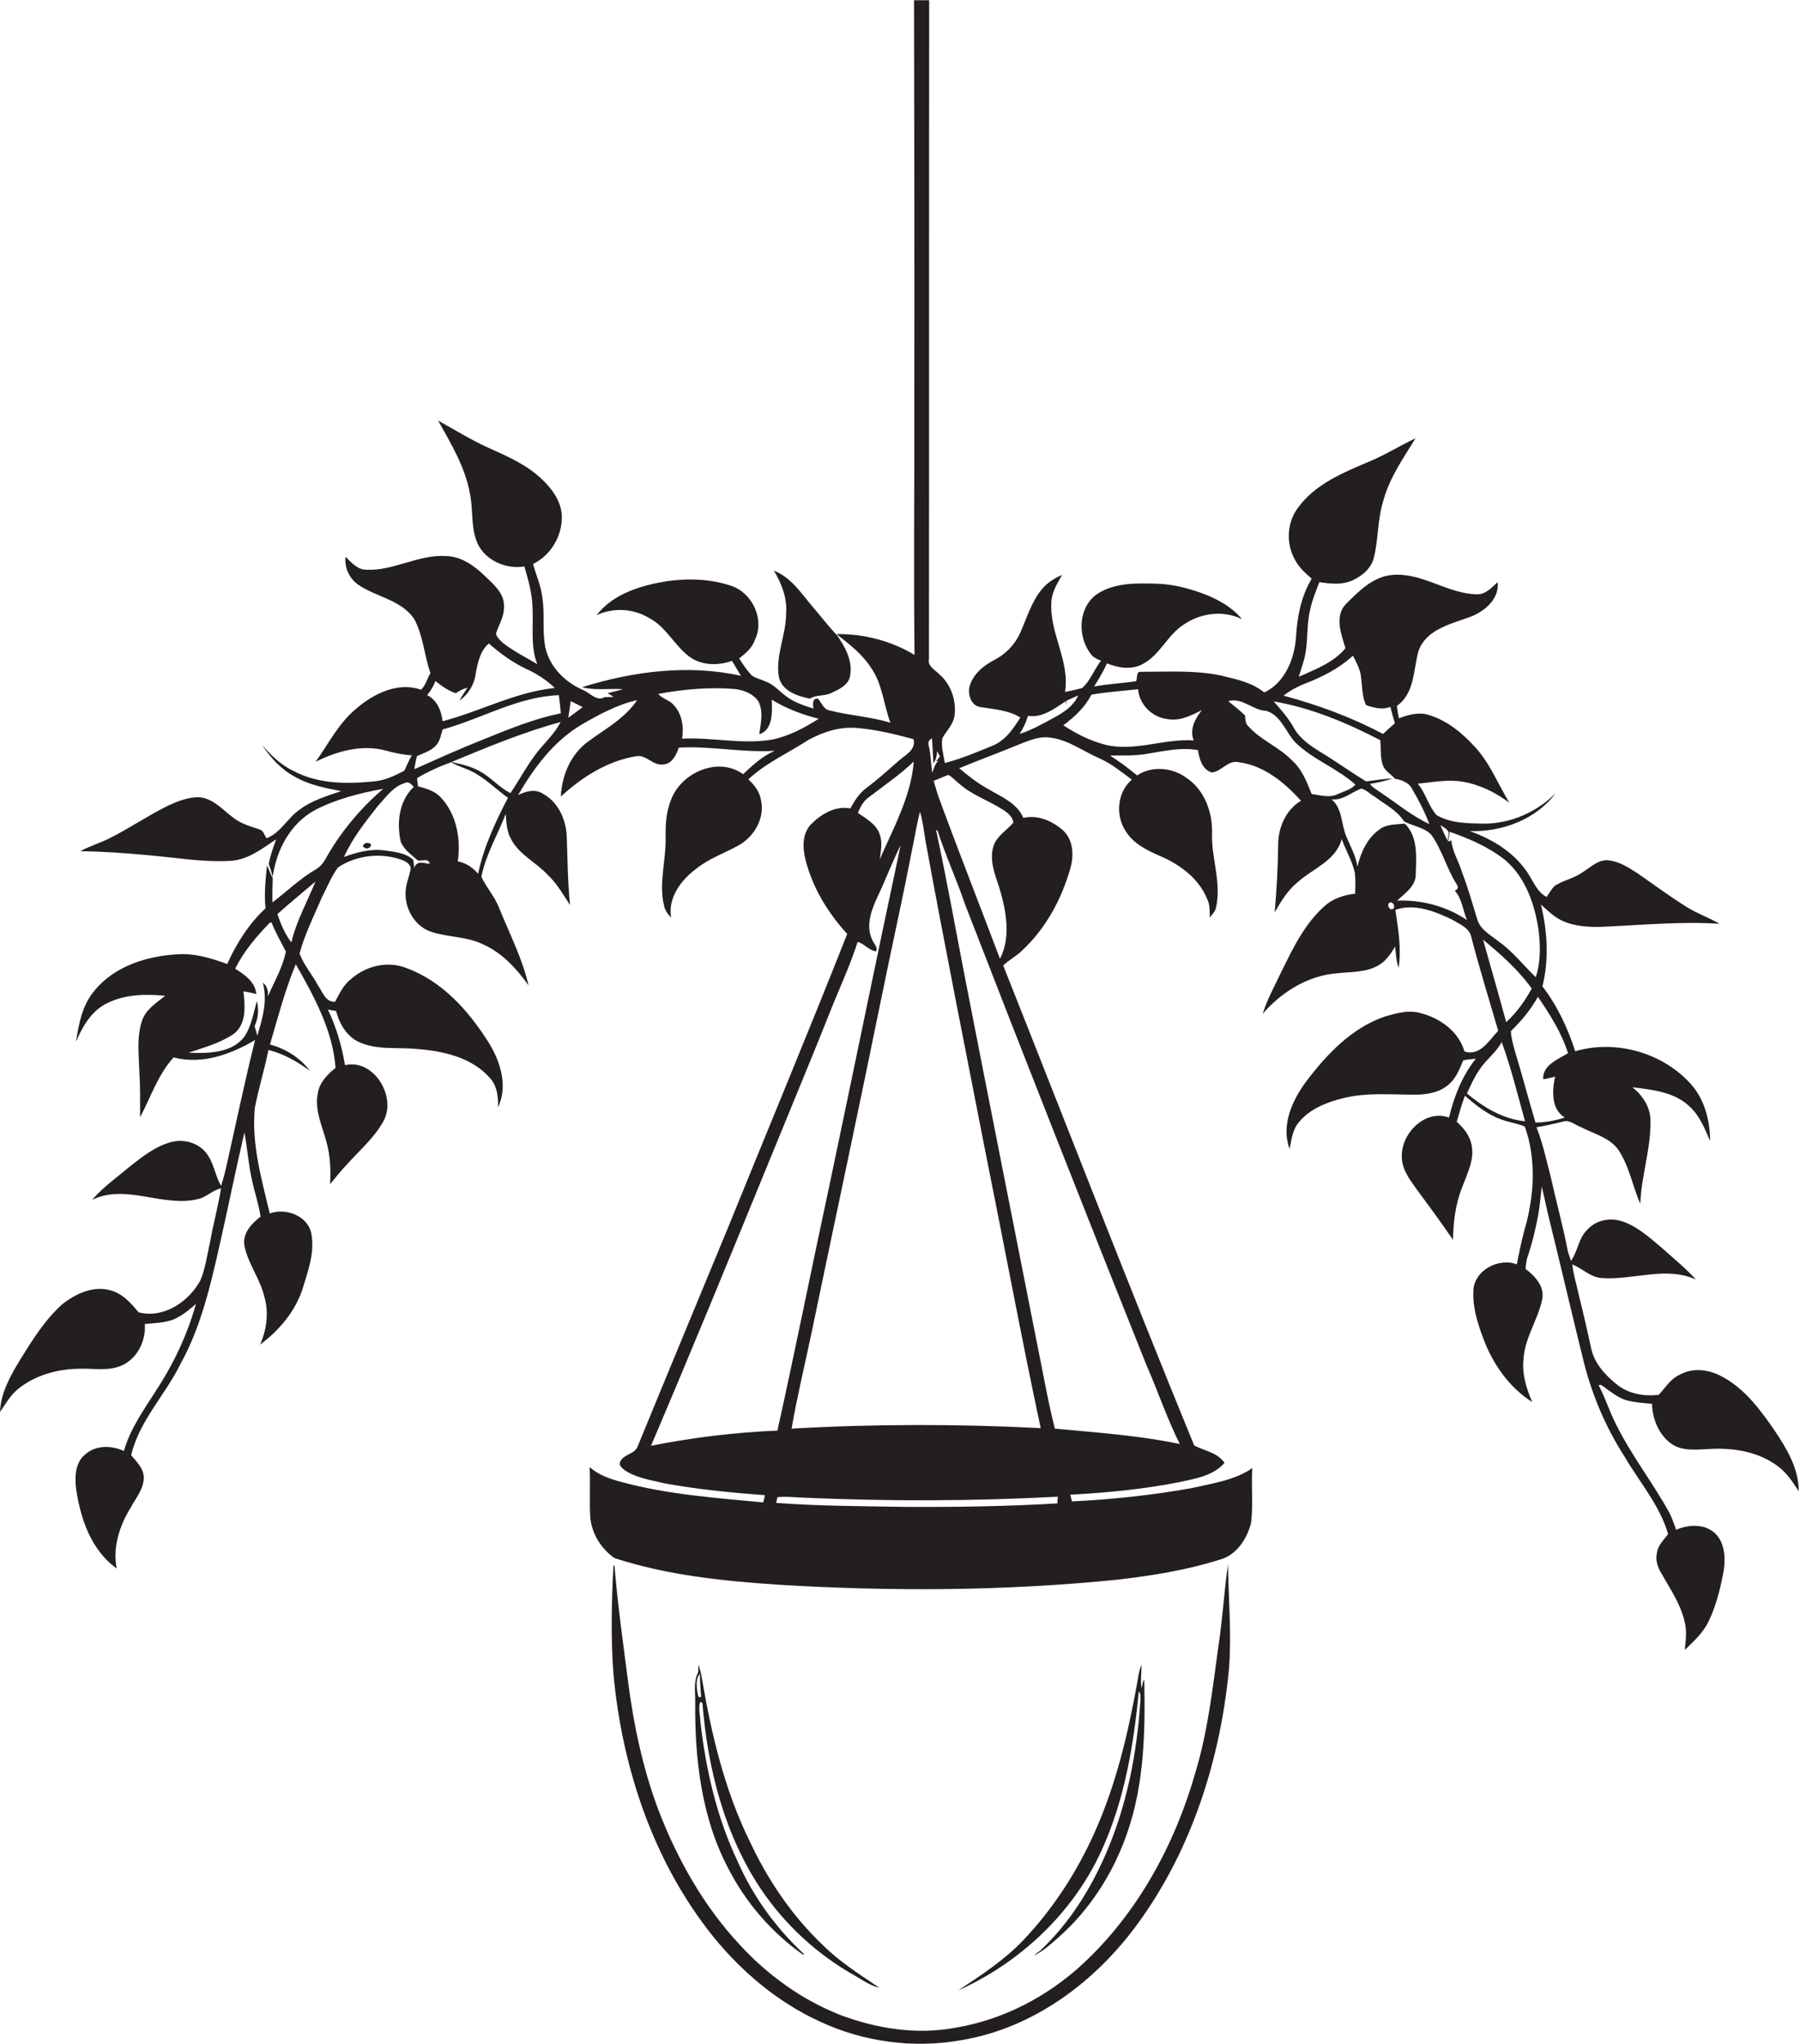 <?xml version="1.0" encoding="utf-8"?>
<!-- Generator: Adobe Illustrator 19.2.0, SVG Export Plug-In . SVG Version: 6.00 Build 0)  -->
<svg version="1.1" id="Layer_1" xmlns="http://www.w3.org/2000/svg" xmlns:xlink="http://www.w3.org/1999/xlink" x="0px" y="0px"
	 viewBox="0 0 724.7 822.8" style="enable-background:new 0 0 724.7 822.8;" xml:space="preserve">
<style type="text/css">
	.st0{fill:#231F20;}
</style>
<g>
	<path class="st0" d="M316.5,246.9c0,8.5-4.2,16.6-3,25.1c0.9,6,7.5,8.2,12.6,9.2c2.6-1.7,6.1-0.9,8.8-2.4c3.1-1.4,6.9-3.2,7.4-7
		c1-5.9-2-11.3-5.2-16c-3.6-3.7-6.7-7.9-10.1-11.8c-4.5-5.3-8.6-11.7-15.4-14.3C314.7,234.9,317,240.8,316.5,246.9z"/>
	<path class="st0" d="M714.7,576.1c-5.9-8.6-12.4-17.5-21.9-22.3c-5.1-2.7-11.5-3.4-16.7-0.4c-3.7,1.7-5.7,5.3-8.3,8
		c-5.9,0.7-12.2-0.4-16.9-4.2c-4.8-3.9-9.3-8.8-10.4-15.1c-1.8-8.3-3.8-16.6-5.8-24.9c-0.7-2.8-1.4-5.5-1.7-8.3
		c4.1,1.6,7.4,5.3,12,5.5c12.6,0.9,25.7-4.9,37.8,0.6c-4.3-4.7-9.2-8.7-13.9-12.9c-4.9-4.1-9.8-8.6-16-10.6
		c-4.9-1.6-10.6-0.3-14,3.6c-3.4,3.4-3.7,8.6-6.4,12.4c-0.3-0.9-0.9-2.7-1.2-3.6c-2-10.3-4.8-20.5-7.1-30.8
		c-1.7-6.5-3.1-13.1-5.6-19.4c3.6-0.6,7.2-1.4,10.8-2.3c2.5-0.8,4.6,1.3,6.8,2.1c5.1,2.7,11.3,4.1,15.1,8.9
		c4.6,6.6,5.9,14.8,9.1,22.1c0.4-11.3,4.3-22.1,4.1-33.4c0-5.4-3.1-10.2-7.3-13.5c8.1,1,17.1,1.9,23.2,7.9c4,3.7,6,8.9,8.1,13.7
		c0-8.5-2.4-17.3-8.3-23.5c-11.4-12.2-29.9-17.3-46-12.6c-3-9.3-7.2-18.3-13.2-26.1c2.7-10.8,2-22.2-0.6-32.9
		c2.9,2.5,5.7,5.4,9.3,6.8c5,2.1,10.6,2.3,16,2.1c15.5-0.7,31.1-2.2,46.6-1.2c-4.1-2.4-8.7-4-12.8-6.5c-7-4.3-13.5-9.2-20.2-13.8
		c-3.8-2.5-7.9-5.1-12.6-5.3c-3.9,0.2-6.7,3.2-9.9,5.1c-3.3,2.3-7.4,3-10.8,5.2c-1.4,1.3-2.2,3-3.3,4.5c-4-2-5.4-6.5-7.8-9.9
		c-5.4-8.1-14.1-13.4-23.2-16.6c13.1,0.4,26.6-4.6,34.7-15.3c-7.6,7.6-18.1,12.3-28.9,12.3c-6.4-0.1-13.3-0.1-19.1-3.4
		c-3.3-3.7-4.4-8.9-7.6-12.7c5.9-0.5,11.9-1.8,17.9-0.8c6.9,1.1,13.4,4.3,19,8.5c-4.6-7.5-7.8-15.9-13.8-22.4
		c-5-5.5-11-10.5-18.2-12.8c-4.2-1.5-8.5-0.3-12.5,1.2c-0.3-1.7-0.6-3.3-0.8-5c7.2-5,6.6-14.6,8.7-22.1c2.9-8.2,12-10.6,19.4-13.2
		c6.3-2,13.2-7.1,12.5-14.5c-2.4,2.1-4.8,5-8.4,4.9c-11.8-0.2-22.1-8.9-34.1-7.8c-7.8,0.7-13.5,6.6-18.7,11.8
		c-4.6,4.9-1.8,12.1-0.1,17.7c-4.8,5.8-12.1,8.5-18.8,11.5c1-3.4,2.3-6.7,2.8-10.1c0.9-5.7,0.4-11.5,1.8-17c0.8-3.8,2.3-7.4,3.7-11
		c4.5,0.7,9.3,1.2,13.5-0.8c3.9-1.8,7.5-4.9,8.5-9.3c1.8-7.5,1.4-15.4,3.8-22.9c2.5-9.1,8-16.9,12.9-24.9c-6.3,3-12.2,6.7-18.7,9.4
		c-10.4,4.4-21.6,9-28.5,18.4c-4.5,5.8-5,14.2-1.6,20.6c1.6,3.3,4.3,5.8,7,8.1c-4.2,7-5.8,15.1-6.3,23.2
		c-0.5,8.8-4.4,18.7-12.8,22.6c-5-4.1-11.6-5.4-17.8-6.9c-10.4-2.1-21.1-1.4-31.7-1.4c-2.2-0.4-1.5,2.5-2.1,3.8
		c-5.6,0.8-11.3,1.1-16.9,2.1c1.9-3,3.7-6.1,5.2-9.3c4.4,1.8,9.6,2.7,14.1,0.4c7.2-3.6,10.2-11.9,16.9-16.1
		c6.8-4.6,15.8-5.8,23.3-2.1c-3.7-4.6-9-7.6-14.4-9.8c-6.6-2.6-13.7-4.4-20.8-4.5c-7.8-0.2-16.3-0.3-23.1,4.2
		c-7.6,5.3-8,16.9-2.7,23.9c1,1.5,2.6,2.3,4.3,2.9c-2.8,3.5-4.2,8-7.6,11c-2.3,0.7-4.6,1.1-6.9,1.6c2-12.6-6.4-23.8-5.5-36.3
		c0.2-4,2.4-7.4,4.3-10.8c-3,1.3-5.9,3.1-8,5.6c-4.4,5.2-6.2,11.9-9,18c-2.1,4.6-5.9,8.4-10.4,10.7c-4.4,2.3-8.6,5.8-9.9,10.8
		c-0.7,3.2,0.8,7.7,4.5,8.1c5.5,0.9,11.2,1.2,16,4.2c-2.8,4.5-6,9.2-11.1,11.3c-6.3,2.6-12.7,5.3-19.3,7c-0.5-3.3-1.6-6.6-1-10
		c1.7-3,4.4-5.5,4.9-9.1c0.8-6-1.4-12.5-6-16.5c-1.8-1.9-5-3.3-4.3-6.4c0.1-88.3,0-176.7,0.1-265H368c0.1,54.3,0.2,108.7,0.1,163
		c0.1,33.5-0.3,67,0.1,100.5c-9.4-5.7-20.4-8.5-31.4-8.4c5,4,10.2,7.9,13.7,13.3c4.8,6.6,5.2,15,8,22.4c-8.1-2.5-16.6-2.9-24.7-5
		c-2.3-0.5-3-3.1-4.5-4.7c-2.4-0.3-2,2.5-1.8,4c-3.4-1.1-6.9-2.2-9.9-4.2c-3.2-2-5.5-5.2-9.1-6.6c-1.9-0.9-4-1.3-5.8-2.5
		c-2-2.1-3.6-4.5-5.1-6.9c2.6-2,5.2-4.2,6.3-7.4c4-8.1-0.8-18.7-9.2-21.7c-8.3-2.9-17.4-3.2-26.1-2c-10.4,1.7-21.7,5-28.4,13.7
		c6.8-3.2,15-2.7,21.4,1.3c6.6,3.5,9.9,10.8,15.8,15.3c4.9,3.7,11.6,3.8,17.3,1.8c1.2,2,2.4,4,3.6,6c-21.2-4.7-43.5-1.8-64,4.6
		c5.4,1.4,11.1,0.4,16.6,0.8c-2.1,0.6-4.2,1.1-6.3,1.6c0.8,0.5,1.7,1,2.5,1.5c-1.3,0-2.5,0.1-3.7,0.1c-3,1.9-6-1.8-8.7-2.9
		c-7.7-3.3-14.3-10.2-15.4-18.7c-0.9-6,0-12.2-0.9-18.2c-0.5-4.8-2.5-9.2-3.8-13.8c7.2-3.5,11.8-11.3,11.6-19.3
		c-0.2-5.8-3.8-10.8-7.9-14.7c-6.1-5.9-13.9-9.3-21.5-12.7c-7.1-3.2-13.7-7.3-20.4-11c5.2,9.3,10.9,18.7,12.8,29.4
		c1.3,6.1,0.4,12.6,2.5,18.6c2.6,7.8,11.6,12,19.4,10.7c1.6,5.4,3.2,10.9,3.3,16.7c0.4,7.5-0.9,15.4,1.9,22.6
		c-4.7-2.8-9.6-5.2-13.9-8.6c-1.1-1.1-2.5-2.2-2.7-3.8c1.3-3.7,3.5-7.2,3.2-11.2c0-5.1-4.3-8.6-7.6-11.8c-4.3-4.2-9.6-8-15.8-8.1
		c-11.1-0.7-21.1,6.1-32.2,5.5c-3.5-0.1-5.8-2.9-8.2-5.2c-0.5,4.8,1.9,9.4,6,11.8c7.1,4.5,16.7,5.8,21.7,13.3
		c3.6,6.7,4,14.6,6.5,21.7c-1.3,2.2-1.9,5-3.8,6.7c-9.5-3.3-19.2,1.7-26.3,7.8c-6.9,5.8-11,14-16.1,21.2c8.6-4.3,18.7-7.1,28.2-4.5
		c3.4,0.9,6.9,1.7,10.5,1.9c-1.1,2-2.1,4.1-3,6.2c-3.8,2-7.8,3.9-12.2,4.3c-11,1.1-22.7,1.1-32.6-4.3c-5-2.3-8.9-6.3-12.5-10.3
		c3.4,5,7.6,9.7,13,12.6c5.8,3.4,12.4,4.7,18.9,5.9c-5.8,2-11.8,3.7-16.8,7.5c-4.9,3.4-7.6,9.3-13.3,11.5c-0.9-1.3-1.2-3.2-2.9-3.6
		c-3.6-1.2-7.5-2.3-10.5-4.7c-4.2-3.1-7.9-7.6-13.4-8.2c-4.6-0.2-9,1.6-13.1,3.5c-8.1,4-15.6,9.2-23.7,13.2c-3.7,1.8-7.7,3-11.4,5
		c8.7,0.1,17.4,0.7,26.1,1.5c11.3,0.9,22.7,3,34.1,2.4c7.2-0.3,13-4.9,18.7-8.7c-1.2,3.3-2.4,6.6-3,10c0.7,1.7,1.1,3.4,1.6,5.1
		c1.5-10.9,7.2-21.6,17.1-26.9c8.5-4.4,18-6.8,27.4-8.5c-9.4,8-17.4,17.7-23.4,28.5c-1,1.7-2.3,3.1-3.9,4
		c-6.3,3.7-11.5,8.8-17.3,13.2c-0.1-3.3,0-6.6,0.1-9.8c-0.9-1.6-1.5-3.4-2.3-5.1c-0.6,5.8-1.2,11.6-0.6,17.3
		c-6.7,6.2-11.7,14.1-15.4,22.4c-6.4-2.3-13.1-4.4-20.1-3.9c-12.3,0.7-25.5,4.8-33.5,14.8c-4.8,5.7-6.2,13.2-7.3,20.4
		c2.6-6.1,6.1-12.3,12.3-15.4c7.2-3.7,15.7-3.9,23.6-3.1c-3.6,2.9-8,5.6-9.4,10.3c-2.1,6.5-1.2,13.5-1,20.2
		c0.4,6.1,0.3,12.3,0.3,18.4c4.3-8.1,7.2-17.2,13.5-24.1c11.4,3,23-1.2,32.8-7c-4.2,16.8-7.7,33.7-11.5,50.6
		c-0.6,2.7-1.3,5.4-2.2,8.1c-2.5-4.3-2.9-9.6-6.2-13.5c-3.2-3.9-8.8-5.4-13.6-4.2c-6.4,1.6-11.7,5.8-16.8,9.8
		c-5.2,4.4-10.8,8.3-15.3,13.5c13.8-6.6,28.5,3.2,42.7-0.3c3.4-0.8,5.8-3.6,9.2-4.3c-1.2,7.4-3.2,14.6-4.5,22
		c-1.2,5.1-1.8,10.4-3.9,15.2c-4.7,8.5-14.8,15.3-24.8,12.7c-3.1-3.8-6.6-7.7-11.5-8.9c-6.9-1.9-14,1.5-19.3,5.7
		c-7,6.3-12,14.4-16.9,22.3c-3.9,6.4-7.8,13.3-8.1,21c2.2-3.2,4.1-6.6,7.1-9.1c6.9-5.7,16-8.2,24.8-8.3c5.8-0.2,11.9,1.1,17.3-1.4
		c6.2-2.8,9.6-10,9.1-16.6c4.6-0.5,9.5-0.4,13.5-2.8c2.6-1.4,4.9-3.4,7.1-5.3c-3.5,12.5-9.1,24.3-16.2,35.1
		c-4.9,7.7-10.3,15.2-12.8,24.1c-5-2.3-11.4-2.4-15.6,1.4c-4,3.2-4.2,8.8-3.7,13.5c1.7,12.1,6,25,16.4,32.4
		c-1.7-8.5,1.1-17.1,5.5-24.3c2-3.8,5.2-7.4,5.4-12c0.1-3.8-2.8-6.6-5.1-9.3c3.3-13.9,13.8-24.3,19.9-36.8c8.4-15.2,12.2-32.2,16-49
		c3.3-14.7,6.3-29.4,9.7-44.1c1.2,6.3,1.6,12.7,3,18.9c1,5,2.8,9.9,3.5,15c-3.7,2.8-7.6,7-6.4,12.1c1.5,7,6.2,12.9,7.9,20
		c1.9,6.4,1,13.4-1.7,19.4c7.8-5.8,14.4-13.6,17.3-23c2.1-6.9,4.7-14.1,3.4-21.4c-1.2-7.4-10.3-10.8-16.8-8.4
		c-3.3-13.9-7.4-28-6-42.5c1.5-7.8,3.9-15.5,5.5-23.3c6.1,1.5,11.6,4.7,16.7,8.4c-4-5.3-9.8-8.9-16.1-10.6
		c3.2-10.8,6-21.9,10.4-32.3c7.3,12.9,14.9,26.6,16,41.7c-3.2,2.6-6.4,5.8-7.1,10c-1.5,6.8,1.7,13.3,3.4,19.7
		c1.6,5.6,1.8,11.4,1.5,17.1c2.4-2.8,4.6-5.7,7.2-8.4c4.9-5.4,10.6-10.3,14.2-16.8c5.6-9.8-3.7-25.4-15.4-22.7
		c-1.3-7.7-3.5-15.3-6.9-22.4c0.8,0.2,2.5,0.5,3.3,0.6c1.3,5,4.2,10.1,9,12.4c7.3,3.5,15.7,2.1,23.5,2.9
		c10.5,0.8,21.9,3.3,29.2,11.4c3.1,3.2,3.7,7.8,3.5,12.1c4.1-8.5,1-18.4-3.7-26c-8-12.7-18.6-24.7-33-30c-7.6-3.1-16.5-1-22.5,4.4
		c-3.1,2.3-4.6,5.9-6.4,9.1c-3.9,0.2-5-4-6.9-6.6c-2.3-4.4-5.7-8.2-7.4-12.8c2.1-7.8,5.8-15.2,9-22.6c2.1-4.1,3.8-8.4,6.5-12.1
		c7.6-5,17.7-6.1,26.2-2.8c1.4,0.6,2.7,1.5,3.1,3c-0.4,2.9-1.7,5.6-2,8.6c-0.9,7.1,3.3,15,10.4,17.2c6.8,2.2,14.2,1.8,20.7,5
		c7.7,3.4,13.5,9.8,18.3,16.5c-2.5-10.8-7.6-20.7-11.7-30.8c-1.7-4.7-5.2-8.4-7.3-12.9c1.8-9,6.6-16.9,9.8-25.3
		c0.3,3.5,0.4,7.1,2.2,10.2c3.3,6.3,10.1,9.3,14.8,14.4c3.7,3.5,6.2,7.9,8.9,12.1c-0.9-9.1-1-18.2-1.3-27.3
		c-0.2-7-3.4-14.2-9.7-17.6c-3.2-2-6.8-0.9-9.9,0.6c6.4-11,14.3-21.6,25.3-28.2c7.1-4.1,14.5-8.2,22.6-10
		c-4.9,7.4-12.9,11.6-19.9,16.8c-6.9,5.1-10.4,13.6-10.8,22c8.5-7.8,18.7-14.3,30.2-16.2c4.1-0.9,6.9,3.9,11,3.3
		c3.6-0.2,5.3-3.9,6.3-6.8c12.9-0.7,25.7,2.1,38.6,1.3c-4.9,2.1-8.8,5.7-12.7,9.4c-10.1-7.3-25.1-0.6-29.1,10.5
		c-1.9,4.7-2.2,9.9-2.1,15c0.2,9.2-2.9,18.5-0.6,27.6c0.4,1.8,1.5,3.3,2.8,4.6c-1.4-8,4.1-15.2,10.2-19.7c5.1-4.1,11.3-6.2,16.9-9.3
		c6.3-3.5,10.7-10.9,9.1-18.2c-0.5-3.4-2.7-6.2-5.1-8.4c7.1-6.7,16.1-10.6,24.2-15.9c5.9-3.2,12.6-5.4,19.4-4.8
		c7.8,0.6,15.4,2.5,22.9,4.5c1.1,4.5-3.6,6.5-6.3,9c-4.1,3.6-8.2,7.3-12.6,10.6c-2.9,2.1-4.9,5.2-6.5,8.3c-6-1.2-11.7,2.2-15.8,6.3
		c-3.7,3.8-3.5,9.5-2.3,14.3c2.8,11.2,9,21.4,16.8,29.9c-15.8,40-32.4,79.8-48.6,119.7c-11.9,28.8-23.9,57.6-35.7,86.4
		c-1.1,3.3-5.5,3.2-7,6.1c-1,1.7,0.9,3,2.1,3.9c4.8,3,10.6,3.8,16,5.1c13.3,2.4,26.7,3.7,40.1,4.7c-0.2,0.7-0.5,2.2-0.7,2.9
		c-19.2-1.8-38.7-3.2-57.4-8.3c-4.5-1.2-9-2.8-12.5-5.9c0.3,6.5-0.1,13,0.2,19.4c0.3,6.9,4.3,13.4,9.8,17.2
		c21.1,6.9,43.4,9.2,65.5,10.7c45.6,2.8,91.5,2.6,137-2c13.8-1.6,27.7-3.8,41-8c6.8-1.7,11.2-8.4,12.8-14.9c0.9-7.3,0-14.7,0.5-22
		c-7.1,4.9-15.9,6.1-24.2,8c-16,2.9-32.2,4.6-48.4,5.4c-0.2-0.7-0.5-2-0.7-2.7c14.8-0.8,29.6-2.2,44.1-5.1c6.3-1.4,13.5-2.5,18-7.7
		c-2.8-4.2-8-4.8-12.2-7c-26.3-64.1-51.3-128.8-76.9-193.2c2.4-2.3,5.4-3.8,7.8-6.2c9.4-8.8,15.7-20.5,19.2-32.8
		c1.5-5.1,1.3-11.3-2.7-15.2c-4.3-3.9-10.4-6.6-16.2-5.2c-2.5-6-8.9-8.5-14.1-11.6c-4.2-2.3-8.1-5.3-11.7-8.4
		c7.9-3.3,16-6.2,23.9-9.5c4.1-1.6,8.3-3.5,12.8-2.8c7.3,0.9,13.2,5.5,19.7,8.3c4.8,2.1,8.9,5.5,13.1,8.6c-5.9,5-6.7,14.4-2.5,20.7
		c3.1,5.1,8.7,7.8,14,10.1c7.9,3.4,15.5,9,18.8,17.2c1.2,2.3,1,5,1.1,7.5c1-1.3,2.2-2.5,2.5-4.1c2.3-10.2-2.1-20.2-1.6-30.3
		c0.1-8.3-3.2-17.1-10.3-21.8c-5.6-4.2-13.9-5-19.9-1c-3.5-2.9-7.1-5.6-10.9-8c5-0.1,10,0.2,14.9-0.7c6.8-1.1,13.6-2.7,20.5-1.5
		c0.6,3.5,1.6,7.7,5.5,9c4.1-0.3,6.6-5.2,11-4.1c10.1,1.3,18.4,8.2,25,15.5c-6.1,3.6-9.2,10.8-9.2,17.8c-0.1,9-0.6,18.1-1.4,27.1
		c2.5-4.3,5.1-8.7,9-11.9c6.2-5.7,15.6-8.7,18-17.6c1.6,4.6,4.3,8.9,5.3,13.7c0.3,2.8,0.2,5.6,0.1,8.3c-4.4,0.5-8.9,1.9-12.2,4.9
		c-8.1,7.1-12.8,17-17.5,26.5c-2.6,5.6-5.7,11-7.5,16.9c7.6-8.8,18.4-15.5,30.3-16.3c5.5-0.6,11.6-0.3,16.5-3.3
		c2.9-1.7,4.8-4.6,6.5-7.4c0.3,2.8,0.4,5.8,1.4,8.5c1.2-7.8-0.2-15.6-1.3-23.3c7.7-2.7,15.9,0.6,22.8,3.9c2.9,1.8,6.8,3.2,7.7,6.8
		c3.3,12.8,7.2,25.3,10.9,38c-3.7,3.8-7.3,10.4-13.6,8.3c-2.3-8.1-9.9-13.5-17.9-15.5c-4.7-1.3-9.5,0.1-14,1.4
		c-13.4,4.5-23.6,15.3-31.9,26.3c-5.6,7.6-10.1,17.5-6.6,27c0.8-3.8,1.2-7.9,3.9-10.9c4.6-5.5,11.7-8.1,18.5-9.7
		c9.2-2.1,18.7-1.2,28-1.2c5,0,10.4-0.9,14.1-4.5c2.7-2.5,4-6,5.4-9.3c1.7-0.4,3.4-0.5,5.1-0.7c-5.5,6.9-8.8,15.2-10.8,23.7
		c-9.4-3.4-19,6-19,15.2c-0.3,5.1,2.9,9.4,5.7,13.3c5,6.8,10.1,13.7,14.9,20.7c0.1-7.2,1-14.5,3.7-21.2c2-5.4,5-11,3.8-16.9
		c-0.7-3.8-3.2-6.9-6-9.4c1-3.5,2-7,3.3-10.5c4.4,3.9,9.1,7.6,14.7,9.6c3.1,1.1,6.4,1.6,9.4,2.8c4.4,12.3,3.9,26,0.7,38.6
		c-1.1,3.9-2.1,7.9-2.9,11.9c-0.4,1.7-0.7,3.4-1,5c-7.4-2.9-17.6,2.6-17.5,11c-0.3,6.6,1.8,13,4.1,19.1
		c3.8,10.1,10.4,19.5,19.6,25.3c-2.4-5.5-4.2-11.4-3.5-17.4c0.5-8.5,5.8-15.7,7.5-23.9c1.1-5.2-2.9-9.4-6.7-12.3
		c0.1-1.4,0.3-2.8,0.6-4.2c2-5.7,3.4-11.6,4.5-17.5c0.7-3.8,1-7.6,1.4-11.4c1,3.7,1.7,7.6,2.6,11.3c4.9,19.8,9.5,39.7,14.4,59.5
		c3.4,13.4,8.9,26.3,16.4,37.9c6,10.3,14.1,19.5,17.5,31.1c-1.7,2.4-4.1,4.5-4.5,7.6c-0.7,2.9,0.3,5.8,1.8,8.3
		c3.6,6.3,7.8,12.4,9.4,19.6c0.9,3.7,0.4,7.5,0,11.2c3.6-3.5,7.4-6.9,9.6-11.5c3.1-6.4,4.8-13.5,6.1-20.5c0.8-5.3,0.4-11.8-4.1-15.5
		c-4.3-3.4-10.3-2.9-15.1-0.9c-0.7-2.3-1.6-4.5-2.6-6.7c-6.8-12.3-15.5-23.4-21.7-36c-2.6-5.1-4.2-10.5-6.9-15.5
		c0.3,0,0.8-0.1,1-0.1c3.3,2.2,6.4,5.1,10.3,6.2c3.3,0.9,6.8,1.1,10.2,1.4c0.2,6.2,2.8,12.7,8.1,16.3c4.5,2.9,10.1,2.1,15.1,1.9
		c9.6-0.6,19.9,1.1,27.7,7.1c3.5,2.6,5.8,6.3,8.2,9.9C724.2,591.2,719.5,583.3,714.7,576.1z M107.8,401.1c0.3-2.1-0.2-4.3-2-5.6
		c2,7.2-0.1,14.4-2.2,21.3c-0.4-1.3-0.7-2.5-1.1-3.8c1.5-3.2,1.8-6.8,0.9-10.1c-1.3,4.7-2.1,9.6-4.7,13.9c-5,7.2-15,7.2-22.8,6.9
		c6.2-2.1,12.6-3.8,18.1-7.5c5.3-3.9,4.7-11.4,4-17.2c1.8,0.3,3.5,0.6,5.2,1.1c-0.5-5-4.7-7.8-8.5-10.2c3.4-7,8.5-12.9,13.9-18.5
		c0.2,0,0.5-0.1,0.7-0.2c1.6,4.1,3.8,7.9,5.8,11.8C113.8,389.4,110.4,395.2,107.8,401.1z M117.3,379.3c-2.6-3.4-4.3-7.4-5.6-11.4
		c5-4.5,10.2-8.7,15.3-13.1C123.7,363,119.3,370.7,117.3,379.3z M175.3,274.1c2.5,2,5.1,3.9,8.2,4.9c1.5-1,3-1.8,4.7-2.2
		c-1.1,1.7-2.3,3.4-3.2,5.2c3.5-2.5,6-6.5,6.5-10.8c0.8-4.3,1.8-9.3,5.3-12.2c4.6,4,9.5,7.6,15,10.2c4.3,1.9,8.2,4.5,11.6,7.7
		c-15.8,1.6-30,9.4-45.2,13.4c-0.5-4.2-2.2-8.5-6.2-10.5C173.4,278,174.6,276.1,175.3,274.1z M166.8,349.3c-0.1-1.1-0.3-2.1-0.4-3.2
		c-3.1-2.9-7.5-3.2-11.4-3.8c-5.6-0.8-11.3,0.7-16.5,2.6c3.4-7.6,8.6-14.1,13.7-20.6c3.2-3.4,6-7.7,10.7-9.1
		c1.5-0.9,2.8,0.5,3.7,1.5c-6,5.6-7,14.7-5.2,22.3c1.4,3.1,4.3,5.1,6.8,7.3c1.6,0.4,4.4-1.1,4.8,1.4
		C170.5,347.4,167.8,346.2,166.8,349.3z M192.5,351.7c-2.1-2.5-4.9-4.4-8.2-5c1.3-8.8-0.4-18.7-6.6-25.5c-2.4-2.8-6-3.8-9.4-4.7
		c-0.1-1.1-0.3-2.2-0.4-3.3c4.3-2.6,9-4.7,13.7-6.4c3.3,1.9,7.2,2.7,10.5,4.9c4.5,2.7,8.2,6.4,12.4,9.4
		C199.5,330.8,194.7,340.9,192.5,351.7z M215.5,303.8c-3.7,4.9-6.5,10.3-10,15.4c-4.5-2.2-7.7-6.2-12-8.6c-3.6-2.1-7.7-3-11.7-3.9
		c14.4-6,28.9-12,43.9-16.1C223.2,295.6,218.8,299.3,215.5,303.8z M193.9,297.9c-9.1,3.6-18.1,7.7-27.1,11.7
		c0.3-1.8,0.6-3.5,1.1-5.3c2.5-1.1,5.3-2,7.3-3.9c1.9-1.8,2.3-4.5,3-6.8c15.7-4.3,30.2-13.2,46.8-13.8c0.3,2.4,0.6,4.8,0.8,7.3
		C214.8,289.3,204.3,293.7,193.9,297.9z M228.8,288.9c0.3-2.3,0.7-4.5,1-6.7c1.6,0.8,3.2,1.6,4.8,2.4
		C232.7,286,230.8,287.4,228.8,288.9z M310.8,297.7c-12,2-24.2-1-36.2-0.4c0.8-4.7,0-10-3.4-13.6c-1.7-2-4.5-2.4-6.2-4.4
		c10.1-1.9,20.5-2.8,30.7-2c3.7,0.4,7.6,1.9,9.7,5.1c2,4.1,0.9,8.8,0.3,13.1c5.6-1.7,5.2-9.2,5-13.9c5.8,3.6,12.3,6,18.9,7.7
		C323.8,293,317.6,296.3,310.8,297.7z M375.2,297.2c0.3,3.3,0.4,6.7,0.6,10c1.1-1.4,1.4-3.2,1.5-4.9c0.3,0.5,0.8,1.6,1.1,2.2
		c-0.5,0.7-1,1.3-1.6,2l1-0.3c-1.4,1.3-1.8,3.2-2.5,4.8c-0.5-3.7-0.5-7.4-1.4-11C373.5,298.8,374.1,297.7,375.2,297.2z M370.4,326.7
		c1.2,4,1.6,8.1,2.3,12.2c7.9,43.1,16.5,86.1,24.9,129.1c7.2,35.6,13.8,71.3,21.4,106.8c-33.4-1.7-66.9-1.7-100.3,0.2
		c2.1-12.1,4.9-24,7.5-36c9.6-46.2,19.5-92.3,28.9-138.5c3.9-19.2,8.2-38.3,11.9-57.5C368.2,337.5,369,332,370.4,326.7z
		 M349.9,320.8c6.1-4.7,12.5-9,18-14.3c-1.1,14.1-8.2,26.7-13.7,39.4c0.4-3.3,1.2-6.8,0-10c-1.3-4.2-5.5-6.4-8.8-8.7
		C346.4,324.7,347.7,322.3,349.9,320.8z M262.1,581.9c16.4-38.4,32.2-77,48-115.6c8.6-21.1,17.4-42.1,25.8-63.3
		c3.3-7.9,6.8-15.8,9.4-23.9c2.7,0.7,4.6,3.5,7.4,3.8c0.9-1.8-1.1-3.2-1.6-4.8c-2.7-5.8-0.1-12.2,2.4-17.6
		c3.2-6.7,5.8-13.7,9.1-20.3c-9.8,46-19.2,92-28.9,138c-7,32.5-13.5,65.1-20.7,97.6C295.8,576.5,278.8,578.6,262.1,581.9z
		 M425.7,605.1c-20.3,1.2-40.5,1.5-60.8,1.4c-17.5-0.3-35-0.3-52.4-1.6c0.1-0.6,0.4-1.8,0.5-2.3c3.6-0.4,7.2,0.1,10.8,0.2
		c34,1.5,68.1,1.4,102.1-0.4C425.8,603,425.7,604.4,425.7,605.1z M461.4,549c4.7,10.7,8.4,21.8,13.6,32.2
		c-16.6-3.5-33.6-4.6-50.3-6.2c-3-11.8-5-23.9-7.5-35.9c-9.6-48.7-19.3-97.4-28.8-146.2c-3.8-19.6-7.3-39.2-11.5-58.7l0.5-0.1
		c3.2,10.1,7.7,19.7,11.1,29.8C412.5,425.8,436.8,487.5,461.4,549z M386.4,315.6c5.1,4.5,11.7,6.6,17.4,10.3
		c1.9,1.2,3.9,2.8,4.2,5.2c-2.6,3-6.4,5.2-7.9,9.1c-2,5.8,0.5,11.8,2.3,17.3c2.7,9.1,4.7,19.6,0.2,28.4c-8.3-22-16.9-43.8-25-65.9
		c-0.6-1.9-1.1-3.8-1.7-5.7c2-0.8,3.9-1.7,5.9-2.4C383.6,312.8,384.8,314.4,386.4,315.6z M410.5,295.4c1.5-2.3,2.6-4.7,3.4-7.3
		c5.6,1,10.7-2.9,15.2-5.9l0.2,1.6c0-0.4,0.1-1.3,0.1-1.8c1.6-0.7,3.1-1.4,4.7-2.1c-1.9,4.4-6.1,7-10.2,9.2
		C419.5,291.5,415.2,293.9,410.5,295.4z M480.6,298c-12-0.8-23.9,4.7-35.8,1.7c-6-1.6-11.6-4.4-16.7-7.8c4.5-3.3,8.7-7.2,11.3-12.3
		c6.2-1.1,12.5-1.5,18.8-2.2c0.5,6.2,5.7,11.3,11.7,12c5,1,9.7-1.4,14-3.6C481.2,289.2,478.8,293.6,480.6,298z M583.3,335.1
		c-0.1,0.8-0.4,2.5-0.5,3.3c-1-2.1-2-4.2-2.9-6.3C581,332.9,582.7,333.5,583.3,335.1z M568.5,317.5c2.7,4.5,5.1,9.3,7,14.2
		c-7.3-3.4-13.5-8.7-20.2-13.1c-1.3-1-2.8-1.7-3.7-3.1c3.1-0.5,6.2-1.2,9.2-2.2C563.7,313.7,567.1,314.7,568.5,317.5z M525,275.3
		c7.1-2.7,14.1-6.2,19.7-11.4c1.1,2.1,2.2,4.2,2.9,6.5c1,4.4,0.4,9.2,2.4,13.4c3.1,1.1,6.6,2,9.8,0.7c0.5,2.2,1.1,4.4,1.8,6.6
		c-1.6,1.4-3.2,2.8-4.8,4.3c-12.6-6.7-26.2-11.7-40-15.4C519.3,278,522.1,276.5,525,275.3z M555.7,297.9c0.4,3.6-0.2,7.5,1.4,10.9
		c1.1,1.8,3,3,4.5,4.5c-3.9,0.1-7.7,0.7-11.6,1.2c-6.1-3.7-11.9-7.9-18-11.6c-4.2-2.6-8.5-5.4-11-9.8c-2.2-4-5.2-7.4-8.2-10.8
		C527.9,284.9,542.2,290.9,555.7,297.9z M528.1,319.6c-2-5-4-10.2-8.2-13.8c-5.2-5.3-12.5-8-17.4-13.6c-1.2-1.1-1.1-2.7-1.2-4.2
		c-2.1-2.1-4.5-3.9-6.8-5.8c5.7-1.6,9.8,3.7,15.3,3.9c6,1.8,7.8,8.6,11.8,12.8c7.1,6.9,16.8,10.3,24.1,16.9c-1.7,2-4.7,2.7-7.1,3.8
		C535.3,321.3,531.6,320,528.1,319.6z M560.9,365.8c-1.4,0.9-2.6-1.5-1.6-2.4C560.6,362.5,562,364.8,560.9,365.8z M562.5,362.5
		c3.1-3,7.5-5.7,7.5-10.6c0.2-6.9,1-15.1-4.4-20.4c-3.5,0.4-7.5,0.1-10.4,2.5c-4.9,3.5-7.3,9.2-8.7,14.8c-0.6-4.3-2.8-8.1-4.4-12
		c-2.2-5-1.5-11.3-6-15.1c4.6,0.6,8-2.9,12-4.3c2,0.5,3.5,2.2,5.3,3.2c4.1,3.1,9,5.5,11.9,10c3.5,1.9,7.8,2.3,10.8,5.2
		c4.6,6.2,6.3,13.9,10.5,20.3c0.6,1.1,0.4,1.9-0.9,2.4c2.9,3.1,3.3,7.9,4.9,11.8C582.3,364.7,572.3,362.1,562.5,362.5z M588.6,351
		c-1.3-4.3-3.8-8.2-4.3-12.7l-1.3,0.4c0.2-1,0.5-3,0.7-3.9c7.8,2.7,15.6,6.1,22.1,11.2c8.5,7.1,12.2,18.2,13.7,28.8
		c0.7,6.2,0.8,12.6-1.2,18.5c-4.9-4.7-9.1-10.2-14.7-14.2c-3.3-2.7-7.7-4.8-8.9-9.3C592.8,363.6,591,357.2,588.6,351z M597.1,378.2
		c7.1,5.9,14.2,12.1,19.6,19.7c-2.8,5-6.1,9.7-10.3,13.5C603.4,400.3,600.2,389.2,597.1,378.2z M590.6,440.1c1.5-3.2,2.9-6.5,5-9.5
		c2.6-4.1,6.7-6.8,9-11.2c3.8,10.4,6.4,21.2,9.4,31.9C605.1,450.4,597.3,445.7,590.6,440.1z M609.9,423c-0.7-2.6-1.5-5.3-1.6-8
		c4.3-4.1,8-8.7,10.9-13.8c4.8,7.1,9.5,14.4,12.1,22.7c-4.1,2.5-10.3,4.8-10,10.5c1.6-0.3,3.3-0.6,4.8-1.1
		c-1.2,5.5-1.7,13.1,3.9,16.5c-3.8,1.2-7.8,2-11.8,2C615.3,442.1,612.8,432.5,609.9,423z"/>
	<path class="st0" d="M490.5,662.9c-2.3,16.8-4.2,33.8-9.1,50.1c-8.2,29-23.1,56.6-45.3,77.3c-14.2,13.2-32.1,22.6-51.3,25.8
		c-15.7,3-32.1,0.4-47-5.3c-15.2-6.1-28.8-15.9-39.9-28c-14.5-15.5-25.1-34.3-32.7-54c-6.6-17.4-10.3-35.7-12.6-54
		c-1.9-14.9-4-29.7-5.2-44.7H247c-0.8,14.6-1.1,29.2,0,43.8c3.5,37.8,16.1,75.6,40.1,105.5c11.6,14.3,26.1,26.5,42.9,34.2
		c17.7,8.3,38,11,57.2,7.5c28.9-4.8,53.9-23.5,70.9-46.9c21.7-29.7,33.2-66,36.7-102.4c1.1-14-0.2-28.1-0.4-42.2
		C492.8,640.9,492.2,652,490.5,662.9z"/>
	<path class="st0" d="M282.8,685.4c2.1,26.3,8.8,52.9,23.6,75c9.7,14.4,22.8,26.4,38,34.9c3.1,1.8,6,3.9,9.6,4.7
		c-7.9-5.3-16.1-10.5-22.9-17.3c-12.4-11.8-22.1-26.3-29.3-41.7c-10-20.4-15.3-42.6-19.1-64.9c-0.3-2.1-0.9-4.2-1.5-6.2
		c0,0.8-0.1,2.4-0.1,3.2c-2,3.7-1.1,8.1-1.2,12.1c-0.2,22.7,2.5,46.2,13.2,66.6c7.1,13.9,17.5,26,30.3,35l0.3-0.3
		c-11.3-10.5-20.6-23.3-26.8-37.5c-8.3-17.5-12.7-36.7-14.9-55.9c-0.1-2.7-0.9-5.5-0.1-8.1C282.2,685.1,282.6,685.3,282.8,685.4z
		 M281.2,683c-0.6-2.6-1.5-7.1,0.6-9.3c0,3.1,0.2,6.2,0.5,9.3l-0.5,0.1L281.2,683z"/>
	<path class="st0" d="M457.6,678.7c-3.6,19.7-8.3,39.3-16.4,57.7c-7.2,16.4-17,31.7-29.4,44.7c-7.6,7.9-16.9,14-26,20
		c25-11.2,46.3-31.3,57.7-56.3c9.2-20.1,12.9-42.2,15-64.1c1,1.3,0.6,2.9,0.6,4.4c-1.4,20.9-5.5,41.8-13.9,61.1
		c-6.3,14.5-14.8,28-26.4,38.9c-0.9,0.6-1.8,1.3-2.6,2c3.7-1.7,6.7-4.5,9.7-7.1c13-11.4,22.6-26.5,28.1-42.8
		c6.7-19.5,7.1-40.4,6.7-60.8h-0.4c-0.2,0.8-0.5,2.4-0.7,3.2c-0.5-3.2,0-6.4,0-9.5C458.4,672.6,458.2,675.7,457.6,678.7z"/>
	<path class="st0" d="M148,339.3c-1-0.3-2.8,1.3-1.2,1.9C148.7,342.4,150.8,339.3,148,339.3z"/>
</g>
</svg>
